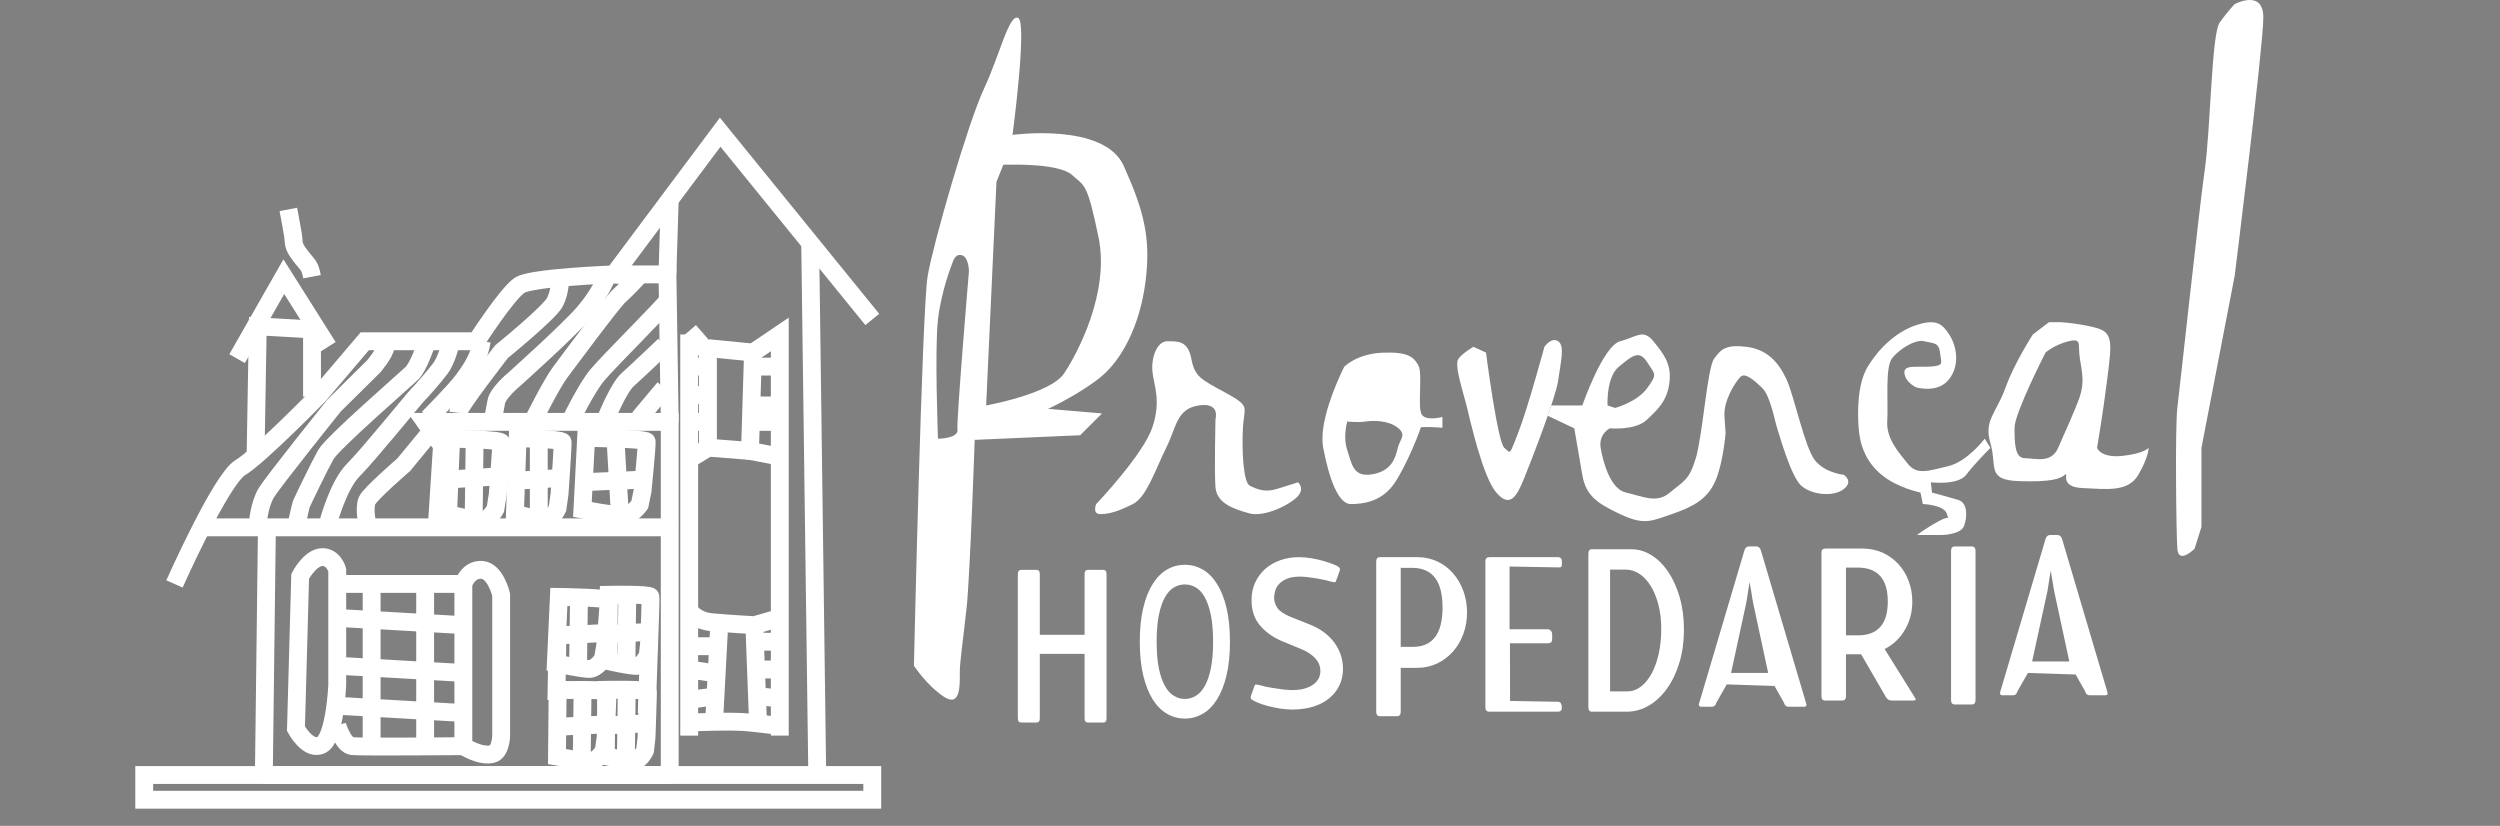 <?xml version="1.0" encoding="utf-8"?>
<!-- Generator: Adobe Illustrator 16.0.4, SVG Export Plug-In . SVG Version: 6.00 Build 0)  -->
<!DOCTYPE svg PUBLIC "-//W3C//DTD SVG 1.1//EN" "http://www.w3.org/Graphics/SVG/1.1/DTD/svg11.dtd">
<svg version="1.1" id="Layer_1" xmlns="http://www.w3.org/2000/svg" xmlns:xlink="http://www.w3.org/1999/xlink" x="0px" y="0px"
	 width="140px" height="46.25px" viewBox="0 -18.25 140 46.25" enable-background="new 0 -18.25 140 46.25" xml:space="preserve">
<rect x="0" y="-18.25" width="140" height="46.25" fill="#808080" stroke="none"/>
<path fill="#FFFFFF" d="M62.928-8.962c-1.092-2.441-6.226-1.734-6.226-1.734s0.834-6.292,0.319-6.549
	c-0.513-0.256-1.026,2.055-1.925,3.981S52.271-4.661,51.95-2.8c-0.321,1.863-0.77,21.827-0.77,21.827s0.706,1.094,1.669,1.734
	c0.964,0.643,0.9-0.705,0.9-1.346c0-0.645,0.192-1.863,0.384-3.662c0.191-1.795,0.45-9.371,0.45-9.371l5.906-0.259l1.22-1.219
	l-3.018-0.257c0,0,1.67-0.77,2.888-1.734c1.219-0.963,2.248-2.888,2.57-5.393C64.47-4.982,64.02-6.523,62.928-8.962z M53.619,5.805
	c0.064,0.513-1.092,0.513-1.092,0.513s-0.193-5.007,0-6.677s0.825-3.211,0.825-3.211s0.139-0.514,0.524-0.384
	c0.385,0.128,0.385,0.898,0.385,0.898S53.555,5.29,53.619,5.805z M59.59,2.659c-0.77,1.155-4.366,1.796-4.366,1.796l0.578-12.519
	l0.386-0.964l0.577,0.001c0,0,2.568-0.064,3.274,0.579c0.705,0.642,0.834,0.384,1.475,3.467C62.158-1.901,60.361,1.501,59.59,2.659z
	"/>
<path fill="#FFFFFF" stroke="#1D1D1B" stroke-width="0.514" stroke-miterlimit="10" d="M61.388,9.977"/>
<path fill="#FFFFFF" d="M61.388,9.977c0,0,2.632-2.762,3.146-4.301c0.514-1.542,0.065-2.375,0-3.145
	c-0.064-0.771,0.257-1.67,0.834-1.67c0.578,0,1.155-0.043,1.346,0.974c0.194,1.016,0.516,1.145,1.928,1.915
	c1.412,0.771,1.029,0.771,0.963,1.927s0,3.082,0.385,3.273c0.386,0.191,0.834,0.386,1.477,0.191
	c0.643-0.191,1.221-0.383,1.221-0.383s0.387,0.321,0,0.768c-0.387,0.451-1.863,1.223-2.761,0.964
	c-0.9-0.255-1.799-0.576-1.862-1.474c-0.064-0.9,0-3.788,0-3.788s0.299-0.965-0.943-0.773c-1.24,0.194-1.24,1.221-1.818,2.376
	c-0.577,1.154-1.089,2.762-1.862,3.146c-0.77,0.386-1.269,0.55-1.79,0.564C61.131,10.556,61.388,9.977,61.388,9.977z"/>
<g>
	<path fill="#FFFFFF" d="M75.274,2.292l0.002-0.002c0.026-0.05,0.044-0.083,0.044-0.083L75.274,2.292z"/>
	<path fill="#FFFFFF" d="M79.621,4.969c-0.258-0.385,0.063-2.31-0.193-2.761c-0.256-0.448-0.557-0.77-2.013-0.707
		c-1.438,0.064-2.12,0.772-2.139,0.789c-0.018,0.038-0.043,0.085-0.075,0.151c-0.349,0.728-1.369,3.003-1.1,4.39
		c0.318,1.67,0.83,3.146,1.539,3.146c0.705,0,1.734-0.129,2.439-1.155c0.707-1.027,1.477-3.032,1.477-3.121s1.219,0,1.219,0V5.098
		C80.775,5.098,79.876,5.354,79.621,4.969z M78.272,6.847c-0.127,0.527-0.321,1.269-1.413,1.461
		c-1.092,0.193-1.154-0.579-1.412-1.348c-0.257-0.771,0-1.606,0-1.606s0.578,0.067,1.029,0C76.925,5.29,77.76,5.29,78.272,5.7
		C78.787,6.111,78.4,6.317,78.272,6.847z"/>
</g>
<path fill="#FFFFFF" d="M76.666,2.336c-0.189,0.579-0.512,0.231,0,1.143c0.515,0.912,0.451,1.361,1.094,0.976
	c0.641-0.385,1.031-0.247,0.771-0.989c-0.258-0.744-0.901-1-1.029-1.129C77.375,2.208,76.666,2.336,76.666,2.336z"/>
<path fill="#FFFFFF" d="M83.216,1.494c0,0,0.644,5.015,1.027,5.337c0.385,0.322,0.259,0.449,0.771-0.835
	c0.512-1.283,1.473-4.825,1.473-4.825s0.39-0.568,0.773-0.31c0.387,0.255,0.128,1.218,0,2.183c-0.128,0.963-1.53,4.558-1.92,5.52
	c-0.391,0.962-0.777,1.671-1.546,0.771c-0.773-0.899-1.476-4.107-1.67-4.88c-0.192-0.77-0.707-2.289-0.448-2.62
	c0.256-0.333,0.832-0.664,0.832-0.664L83.216,1.494z"/>
<path fill="#FFFFFF" d="M107.295,3.438c0,0,1.218,0.376,1.86-0.458c0.643-0.834,0.384-1.915,0-2.499
	c-0.387-0.583-0.707-0.904-1.86-0.519c-1.159,0.385-2.123,1.362-2.699,2.317c-0.579,0.957-0.579,2.486-0.513,3.421
	c0.064,0.938,0.385,1.896,1.283,2.637c0.897,0.742,2.183,0.998,2.183,0.998l0.129,0.642c0,0,1.219,0.04,1.35,0.564
	c0.128,0.527,0.384-0.066-0.451,0.391c-0.835,0.458-1.219,0.779-1.219,0.779h1.347c0,0,1.094,0,1.284-0.514
	c0.194-0.516,0.194-1.291-0.32-1.449c-0.513-0.155-1.479-0.413-1.479-0.413l-0.062-0.577c0,0,1.52,0.188,1.979-0.421
	c0.459-0.608,1.358-1.506,1.358-1.506l-0.322-0.514c0,0-0.961,1.284-2.053,1.541c-1.091,0.257-1.733,0.514-2.249-0.13
	c-0.512-0.643-1.219-1.41-1.155-2.403c0.064-0.996-0.126-2.967,0.257-3.491c0.387-0.524,1.318-1.103,1.815-0.974
	c0.495,0.128,0.817,0.047,0.882,0.633c0.063,0.585,0.256,0.729-0.513,0.785c-0.771,0.057-1.542-0.134-1.478,0.38
	C106.714,3.171,107.295,3.438,107.295,3.438z"/>
<path fill="#FFFFFF" d="M118.847,7.28c-1.218,0.128-1.412-0.449-1.412-0.449s0.323-1.862,0.579-3.917
	c0.259-2.054,0.322-2.568-0.707-2.825c-1.025-0.257-1.926-0.296-1.926-0.296h-0.641l-0.899,0.687c0,0-1.027,1.573-1.54,2.999
	c-0.515,1.426-1.222,1.811-0.835,3.094c0.382,1.285-0.241,2.056,1.582,2.119c1.82,0.065,2.333-0.134,2.591-0.355
	c0.257-0.222-0.384,0.679,0.963,0.742c1.351,0.062,2.567,0.25,3.146-0.742c0.576-0.991,0.576-1.506,0.576-1.506
	S120.068,7.153,118.847,7.28z M116.474,3.941c-0.256,0.771-0.835,1.99-1.219,2.89c-0.387,0.896-1.284,0.577-1.865,0.577
	c-0.576,0-0.576-0.899-0.576-1.708c0-0.808,1.734-4.207,1.734-4.207s0.513-0.441,1.292-0.633c0.782-0.193,0.504,0.191,0.634,0.974
	C116.602,2.614,116.73,3.171,116.474,3.941z"/>
<path fill="#FFFFFF" d="M125.141-18.016c0,0,1.605-0.873,1.605,0.75c0,1.625-1.605,14.465-1.605,14.465l-1.86,9.631v4.431
	l-0.387,1.219c0,0-0.899,0.9-0.963,0c-0.064-0.898-0.129-6.849,0-7.886c0.128-1.039,1.219-11.118,1.539-13.365
	c0.323-2.247,0.376-7.576,0.831-8.218C124.756-17.629,125.141-18.016,125.141-18.016z"/>
<path fill="#FFFFFF" d="M103.248,8.337c0,0-1.029-0.093-1.604-0.8c-0.579-0.706-1.158-3.596-1.606-4.558
	c-0.45-0.963-1.094-1.669-2.246-1.808c-1.158-0.138-1.414,0.139-1.801,0.664c-0.385,0.524-0.641,4.29-1.025,5.574
	c-0.386,1.284-0.706,1.284-1.455,1.927c-0.749,0.642-1.562,0.19-2.45,0c-0.888-0.194-1.295-1.733-1.423-2.504
	c-0.13-0.773,0.511-1.097,0.511-1.097s1.413,0.133,2.057-0.462c0.643-0.6,1.155-1.075,1.283-2.101s-0.32-1.604-0.899-2.311
	c-0.576-0.708-0.898-0.257-1.862,0c-0.961,0.255-2.118,3.594-2.118,3.594H86.87l-0.197,0.579l1.487,0.701
	c0,0,0.256,1.48,0.448,2.603s0.771,1.576,2.118,2.204c1.348,0.631,1.734,0.398,2.89,0c1.155-0.396,1.99-0.821,2.441-1.849
	c0.448-1.027,0.576-2.696,0.576-2.696s0,0-0.063-0.922c-0.064-0.921,0.643-1.969,0.898-2.224c0.257-0.256,0.771,0.194,1.22,0.629
	c0.453,0.437,0.707,1.875,0.835,2.255c0.128,0.382,0.769,2.701,1.348,3.215c0.579,0.515,1.798,0.644,2.377,0.191
	C103.822,8.692,103.248,8.337,103.248,8.337z M90.663,2.279c0.727-0.585,1.113-0.97,1.584-0.241c0.473,0.728,0.557,0.658,0,1.441
	c-0.557,0.783-1.799,1.116-1.799,1.116l-0.426-0.14C90.022,4.455,89.937,2.864,90.663,2.279z"/>
<path fill="#FFFFFF" d="M60.933,22.213c-0.132,0-0.196-0.078-0.196-0.238v-3.609h-2.508v3.609c0,0.16-0.066,0.238-0.197,0.238
	h-0.838c-0.129,0-0.195-0.078-0.195-0.238v-8.075c0-0.158,0.065-0.238,0.195-0.238h0.838c0.131,0,0.197,0.08,0.197,0.238v3.397
	h2.508v-3.397c0-0.158,0.063-0.238,0.196-0.238h0.839c0.129,0,0.194,0.08,0.194,0.238v8.075c0,0.16-0.065,0.238-0.194,0.238H60.933z
	"/>
<path fill="#FFFFFF" d="M66.351,21.99c-0.355,0-0.689-0.088-0.996-0.268c-0.307-0.176-0.574-0.443-0.801-0.803
	s-0.404-0.807-0.532-1.344c-0.129-0.537-0.194-1.166-0.194-1.891c0-0.727,0.064-1.357,0.194-1.892
	c0.128-0.538,0.305-0.986,0.532-1.343c0.227-0.361,0.494-0.627,0.801-0.806c0.307-0.176,0.641-0.265,0.996-0.265
	c0.359,0,0.69,0.089,0.999,0.265c0.309,0.179,0.576,0.444,0.802,0.806c0.227,0.357,0.405,0.805,0.533,1.343
	c0.129,0.534,0.193,1.165,0.193,1.892c0,0.725-0.064,1.354-0.193,1.891c-0.128,0.537-0.306,0.984-0.533,1.344
	c-0.226,0.359-0.493,0.627-0.802,0.803C67.042,21.902,66.71,21.99,66.351,21.99z M66.351,20.891c0.216,0,0.419-0.055,0.609-0.17
	c0.189-0.111,0.359-0.291,0.504-0.549c0.146-0.254,0.259-0.584,0.344-0.994c0.084-0.41,0.125-0.908,0.125-1.492
	c0-0.588-0.041-1.086-0.125-1.493c-0.084-0.41-0.198-0.74-0.34-0.996s-0.31-0.437-0.505-0.551c-0.192-0.112-0.396-0.167-0.612-0.167
	c-0.213,0-0.418,0.054-0.61,0.167c-0.192,0.114-0.361,0.295-0.504,0.551c-0.143,0.256-0.256,0.585-0.341,0.996
	c-0.082,0.407-0.124,0.905-0.124,1.493c0,0.584,0.042,1.082,0.124,1.492c0.084,0.41,0.2,0.74,0.344,0.994
	c0.144,0.258,0.313,0.438,0.505,0.549C65.936,20.836,66.138,20.891,66.351,20.891z"/>
<path fill="#FFFFFF" d="M71.873,17.688c-0.531-0.213-0.963-0.51-1.289-0.885c-0.332-0.371-0.496-0.854-0.496-1.444
	c0-0.373,0.068-0.711,0.211-1.007c0.141-0.298,0.332-0.552,0.572-0.76c0.238-0.205,0.52-0.363,0.84-0.476
	c0.318-0.108,0.658-0.165,1.021-0.165c0.242,0,0.482,0.022,0.724,0.064c0.245,0.042,0.471,0.093,0.677,0.155
	c0.207,0.06,0.387,0.12,0.541,0.182c0.152,0.061,0.254,0.114,0.305,0.162c0.036,0.029,0.057,0.063,0.06,0.102
	c0.005,0.037-0.013,0.104-0.051,0.194l-0.173,0.483c-0.014,0.045-0.051,0.065-0.109,0.058c-0.059-0.009-0.115-0.021-0.173-0.034
	c-0.073-0.023-0.176-0.051-0.308-0.08c-0.13-0.032-0.273-0.06-0.433-0.088c-0.162-0.026-0.329-0.051-0.503-0.073
	c-0.176-0.022-0.338-0.036-0.491-0.036c-0.289,0-0.528,0.039-0.718,0.115c-0.189,0.078-0.34,0.175-0.446,0.293
	c-0.11,0.118-0.184,0.247-0.224,0.385c-0.039,0.137-0.059,0.267-0.059,0.388c0,0.207,0.061,0.399,0.189,0.583
	c0.126,0.179,0.375,0.345,0.746,0.497l1.045,0.414c0.312,0.119,0.587,0.273,0.822,0.451c0.237,0.18,0.434,0.377,0.59,0.596
	c0.154,0.221,0.271,0.449,0.35,0.693c0.074,0.246,0.114,0.494,0.114,0.748c0,0.352-0.071,0.666-0.208,0.945
	c-0.139,0.281-0.331,0.518-0.578,0.717c-0.248,0.199-0.543,0.352-0.892,0.459c-0.353,0.105-0.732,0.16-1.146,0.16
	c-0.229,0-0.468-0.018-0.706-0.057c-0.242-0.037-0.468-0.088-0.682-0.143c-0.213-0.059-0.402-0.119-0.56-0.186
	c-0.161-0.066-0.274-0.123-0.34-0.176c-0.037-0.039-0.056-0.076-0.059-0.115c-0.003-0.037,0.014-0.1,0.051-0.182l0.173-0.486
	c0.015-0.045,0.05-0.061,0.108-0.055c0.058,0.008,0.118,0.02,0.176,0.033c0.07,0.021,0.178,0.051,0.314,0.082
	c0.137,0.029,0.295,0.059,0.469,0.084c0.176,0.029,0.352,0.053,0.535,0.078c0.18,0.02,0.351,0.033,0.51,0.033
	c0.479,0,0.862-0.098,1.146-0.295c0.28-0.193,0.423-0.451,0.423-0.773c0-0.275-0.1-0.516-0.298-0.723
	c-0.2-0.205-0.439-0.365-0.717-0.48L71.873,17.688z"/>
<path fill="#FFFFFF" d="M77.285,21.859c-0.145,0-0.217-0.084-0.217-0.248v-8.413c0-0.164,0.072-0.247,0.217-0.247h2.071
	c0.411,0,0.791,0.081,1.134,0.239c0.34,0.163,0.635,0.382,0.881,0.664c0.245,0.28,0.44,0.609,0.577,0.989
	c0.137,0.381,0.207,0.786,0.207,1.213c0,0.422-0.07,0.818-0.207,1.193c-0.137,0.377-0.332,0.703-0.577,0.984
	c-0.246,0.279-0.541,0.502-0.888,0.67c-0.345,0.164-0.72,0.246-1.127,0.246H78.44v2.461c0,0.164-0.071,0.248-0.219,0.248H77.285z
	 M79.138,17.973c0.537,0,0.946-0.182,1.227-0.547c0.278-0.365,0.417-0.918,0.417-1.656c0-0.74-0.139-1.292-0.417-1.657
	c-0.28-0.366-0.689-0.552-1.227-0.562H78.44v4.422H79.138z"/>
<path fill="#FFFFFF" d="M83.401,21.605c-0.146,0-0.219-0.078-0.219-0.238V13.19c0-0.158,0.073-0.239,0.219-0.239h3.844
	c0.146,0,0.219,0.081,0.219,0.239v0.157c0,0.159-0.042,0.177-0.186,0.177l-2.743-0.049v3.515h2.138c0.146,0,0.248,0.127,0.248,0.289
	v0.25c0,0.164-0.073,0.242-0.219,0.242h-2.146l0.007,3.232l2.697,0.047c0.144,0,0.203,0.156,0.203,0.316l0,0
	c0,0.16-0.072,0.238-0.219,0.238H83.401z"/>
<path fill="#FFFFFF" d="M89.141,21.605c-0.128,0-0.192-0.084-0.192-0.254v-8.589c0-0.171,0.064-0.253,0.192-0.253h2.221
	c0.391,0,0.767,0.112,1.122,0.334c0.357,0.225,0.671,0.536,0.94,0.936c0.27,0.4,0.484,0.877,0.641,1.427
	c0.159,0.552,0.236,1.157,0.236,1.813c0,0.658-0.083,1.266-0.249,1.818c-0.168,0.557-0.394,1.041-0.681,1.447
	c-0.287,0.408-0.623,0.73-1.007,0.961c-0.39,0.232-0.798,0.354-1.237,0.359H89.141z M91.118,20.469c0.276,0,0.532-0.086,0.767-0.264
	s0.435-0.424,0.609-0.74c0.168-0.316,0.303-0.686,0.396-1.113c0.093-0.424,0.14-0.889,0.14-1.396c0-0.486-0.054-0.937-0.159-1.344
	c-0.106-0.407-0.248-0.758-0.431-1.048c-0.177-0.291-0.39-0.517-0.63-0.677c-0.243-0.159-0.497-0.238-0.769-0.238h-0.877v6.821
	H91.118z"/>
<path fill="#FFFFFF" d="M100.146,21.326c-0.124,0-0.205-0.078-0.25-0.236l-0.523-0.926l-2.675-0.088l-0.577,1.014
	c-0.041,0.158-0.125,0.236-0.247,0.236h-0.603c-0.056,0-0.096-0.018-0.12-0.055c-0.023-0.037-0.021-0.092,0.009-0.166l2.527-8.529
	c0.042-0.148,0.129-0.226,0.259-0.226h0.406c0.124,0,0.21,0.077,0.259,0.226l2.524,8.529c0.056,0.146,0.021,0.221-0.11,0.221
	H100.146z M98.169,15.486l-0.191-1.143l-0.182,1.143l-0.857,3.95h2.079L98.169,15.486z"/>
<path fill="#FFFFFF" d="M117.011,20.686c-0.124,0-0.208-0.078-0.25-0.236l-0.525-0.928l-2.673-0.086l-0.579,1.014
	c-0.042,0.158-0.124,0.236-0.247,0.236h-0.604c-0.055,0-0.093-0.02-0.117-0.057c-0.026-0.037-0.024-0.094,0.007-0.168l2.527-8.526
	c0.044-0.148,0.128-0.224,0.259-0.224h0.406c0.126,0,0.21,0.075,0.261,0.224L118,20.461c0.058,0.148,0.018,0.225-0.11,0.225H117.011
	z M115.031,14.845l-0.192-1.144l-0.181,1.144l-0.859,3.948h2.083L115.031,14.845z"/>
<path fill="#FFFFFF" d="M105.932,20.98c-0.141,0-0.251-0.068-0.324-0.201l-1.385-2.389h-0.849v2.352c0,0.16-0.073,0.238-0.219,0.238
	h-0.937c-0.146,0-0.217-0.078-0.217-0.238v-8.037c0-0.158,0.071-0.236,0.217-0.236h2.072c0.41,0,0.791,0.078,1.133,0.23
	c0.338,0.155,0.632,0.364,0.882,0.633c0.247,0.268,0.439,0.583,0.576,0.947c0.14,0.36,0.208,0.748,0.208,1.157
	c0,0.583-0.137,1.111-0.415,1.583c-0.274,0.475-0.654,0.832-1.134,1.078l1.677,2.693c0.044,0.062,0.064,0.111,0.058,0.141
	c-0.009,0.033-0.058,0.049-0.144,0.049H105.932z M104.072,17.328c0.537,0,0.945-0.158,1.224-0.471c0.28-0.312,0.42-0.785,0.42-1.421
	c0-0.635-0.14-1.107-0.42-1.422c-0.278-0.312-0.687-0.473-1.224-0.479h-0.698v3.793H104.072z"/>
<path fill="#FFFFFF" d="M109.476,21.201c-0.146,0-0.217-0.08-0.217-0.246v-8.357c0-0.163,0.071-0.247,0.217-0.247h0.937
	c0.146,0,0.217,0.084,0.217,0.247v8.357c0,0.166-0.071,0.246-0.217,0.246H109.476z"/>
<path fill="none" stroke="#FFFFFF" stroke-miterlimit="10" d="M9.77,14.451c0,0,2.609-5.865,3.68-6.508
	c1.07-0.642,4.409-4.065,4.409-4.065l2.568-3.018h6.25c0,0,1.752-2.72,2.44-3.146c0.684-0.428,5.264-0.6,5.264-0.6l5.949-7.96
	l8.518,10.486"/>
<path fill="none" stroke="#FFFFFF" stroke-miterlimit="10" d="M11.407,11.051"/>
<polyline fill="none" stroke="#FFFFFF" stroke-miterlimit="1" points="11.609,11.051 11.407,11.282 14.776,11.282 15.376,11.282 
	37.505,11.282 37.505,25.15 14.776,25.15 14.947,11.282 "/>
<path fill="none" stroke="#FFFFFF" stroke-miterlimit="10" d="M14.435,11.051c0,0,0.085-1.05,0.471-1.693
	c0.385-0.643,3.809-4.903,3.809-4.903l2.226-2.203c0,0,0.641-0.769,0.641-1.081"/>
<path fill="none" stroke="#FFFFFF" stroke-miterlimit="10" d="M23.808,1.171c0,0-0.386,1.123-0.728,1.466
	c-0.342,0.342-4.451,3.894-4.837,4.578c-0.384,0.688-1.326,2.653-1.369,2.762c-0.042,0.108-0.301,1.306-0.301,1.306"/>
<path fill="none" stroke="#FFFFFF" stroke-miterlimit="10" d="M18.372,11.051c0,0,0.556-2.121,1.413-2.979
	c0.855-0.857,3.381-3.98,3.595-4.194c0.213-0.215,0.899-0.985,1.284-1.499c0.385-0.513,0.6-1.519,0.6-1.519"/>
<path fill="none" stroke="#FFFFFF" stroke-miterlimit="10" d="M20.555,11.051c0,0-0.172-0.881,0-1.266
	c0.171-0.386,2.054-2.012,2.054-2.012l1.371-1.664"/>
<polyline fill="none" stroke="#FFFFFF" stroke-miterlimit="10" points="14.312,7.28 14.435,0.027 17.473,0.197 17.473,3.965 "/>
<polyline fill="none" stroke="#FFFFFF" stroke-miterlimit="10" points="13.278,1.834 15.893,-2.756 18.372,1.171 "/>
<path fill="none" stroke="#FFFFFF" stroke-miterlimit="10" d="M16.147-6.522c0,0,0.171,0.898,0.256,1.411
	c0.085,0.516-0.044,0.559,0.385,1.136c0.428,0.578,0.557,0.534,0.685,1.219"/>
<polyline fill="none" stroke="#FFFFFF" stroke-miterlimit="10" points="24.456,11.282 24.75,6.702 23.808,5.376 37.505,5.376 
	37.505,11.282 "/>
<path fill="none" stroke="#FFFFFF" stroke-miterlimit="10" d="M31.373-2.691c0,0,0.011,0.748-0.29,1.347
	c-0.299,0.6-2.994,2.783-2.994,2.783s-2.398,3.082-2.441,3.424"/>
<path fill="none" stroke="#FFFFFF" stroke-miterlimit="10" d="M26.976,0.861c-0.129,0.877-0.559,1.519-1.028,2.16
	c-0.472,0.643-1.969,2.141-1.969,2.141"/>
<path fill="none" stroke="#FFFFFF" stroke-miterlimit="10" d="M33.952-2.691c0,0-0.384,0.963-1.284,1.99
	c-0.899,1.028-3.895,3.713-3.895,3.713s-0.898,0.738-0.983,1.251c-0.087,0.514-0.216,1.114-0.216,1.114"/>
<path fill="none" stroke="#FFFFFF" stroke-miterlimit="10" d="M29.929,5.162c0,0,0.965-1.926,1.444-2.568
	c0.481-0.642,2.922-3.937,3.307-4.28c0.386-0.342,1.069-1.07,1.069-1.07L34.38-2.885h2.225h0.386h0.386l0.128,8.261"/>
<path fill="none" stroke="#FFFFFF" stroke-miterlimit="10" d="M32.026,5.162c0,0,0.813-1.669,1.412-2.396
	c0.598-0.728,3.963-4.071,3.96-4.199"/>
<path fill="none" stroke="#FFFFFF" stroke-miterlimit="10" d="M31.812,5.376"/>
<path fill="none" stroke="#FFFFFF" stroke-miterlimit="10" d="M33.952,5.162c0,0,0.685-1.691,1.198-2.151
	c0.515-0.459,2.054-1.925,2.054-1.925"/>
<line fill="none" stroke="#FFFFFF" stroke-miterlimit="10" x1="35.793" y1="5.162" x2="37.204" y2="3.479"/>
<line fill="none" stroke="#FFFFFF" stroke-miterlimit="10" x1="38.595" y1="0.48" x2="38.595" y2="22.945"/>
<polyline fill="none" stroke="#FFFFFF" stroke-miterlimit="10" points="43.668,22.945 43.668,0.48 42.168,1.494 41.999,7.002 
	43.454,7.28 "/>
<polyline fill="none" stroke="#FFFFFF" stroke-miterlimit="10" points="38.595,0.281 39.644,1.494 39.644,6.831 38.595,7.472 "/>
<line fill="none" stroke="#FFFFFF" stroke-miterlimit="10" x1="39.644" y1="1.245" x2="42.168" y2="1.494"/>
<line fill="none" stroke="#FFFFFF" stroke-miterlimit="10" x1="39.816" y1="6.831" x2="41.999" y2="7.002"/>
<line fill="none" stroke="#FFFFFF" stroke-miterlimit="10" x1="39.388" y1="5.376" x2="38.789" y2="5.376"/>
<line fill="none" stroke="#FFFFFF" stroke-miterlimit="10" x1="39.419" y1="3.878" x2="38.821" y2="3.878"/>
<line fill="none" stroke="#FFFFFF" stroke-miterlimit="10" x1="43.39" y1="4.455" x2="42.212" y2="4.455"/>
<line fill="none" stroke="#FFFFFF" stroke-miterlimit="10" x1="43.423" y1="5.376" x2="42.243" y2="5.376"/>
<line fill="none" stroke="#FFFFFF" stroke-miterlimit="10" x1="43.423" y1="2.279" x2="42.243" y2="2.279"/>
<line fill="none" stroke="#FFFFFF" stroke-miterlimit="10" x1="39.411" y1="2.279" x2="38.595" y2="2.279"/>
<path fill="none" stroke="#FFFFFF" stroke-miterlimit="10" d="M38.595,15.947c0,0,0.366,0.557,1.221,0.643
	c0.856,0.084,2.427,0.17,2.427,0.17l1.425-0.406"/>
<path fill="none" stroke="#FFFFFF" stroke-miterlimit="10" d="M38.595,22.213c0,0,2.461-0.113,3.404,0
	c0.942,0.113,1.424,0.156,1.424,0.156"/>
<line fill="none" stroke="#FFFFFF" stroke-miterlimit="10" x1="40.283" y1="16.631" x2="39.987" y2="22.213"/>
<line fill="none" stroke="#FFFFFF" stroke-miterlimit="10" x1="42.243" y1="16.76" x2="42.45" y2="22.264"/>
<line fill="none" stroke="#FFFFFF" stroke-miterlimit="10" x1="38.595" y1="17.938" x2="39.987" y2="17.938"/>
<line fill="none" stroke="#FFFFFF" stroke-miterlimit="10" x1="38.595" y1="19.242" x2="39.816" y2="19.42"/>
<line fill="none" stroke="#FFFFFF" stroke-miterlimit="10" x1="38.595" y1="20.932" x2="40.135" y2="20.742"/>
<line fill="none" stroke="#FFFFFF" stroke-miterlimit="10" x1="43.668" y1="17.686" x2="42.45" y2="17.686"/>
<line fill="none" stroke="#FFFFFF" stroke-miterlimit="10" x1="42.641" y1="19.242" x2="43.668" y2="19.242"/>
<line fill="none" stroke="#FFFFFF" stroke-miterlimit="10" x1="42.45" y1="20.742" x2="43.423" y2="20.836"/>
<path fill="none" stroke="#FFFFFF" stroke-miterlimit="10" d="M16.809,14.022l-0.235,8.536c0,0,0.686,1.285,1.435,0.9
	s0.876-3.338,0.876-3.338v-6.46c0,0-0.214-0.753-0.876-0.71C17.345,12.995,16.809,14.022,16.809,14.022z"/>
<path fill="none" stroke="#FFFFFF" stroke-miterlimit="10" d="M18.885,22.369c0,0,0.322,1.105,0.835,1.164
	c0.514,0.055,6.485,0,6.485,0"/>
<path fill="none" stroke="#FFFFFF" stroke-miterlimit="10" d="M25.948,14.451c0,0,0.257-0.827,1.028-0.79
	c0.769,0.039,1.089,1.386,1.089,1.386v4.285v3.629c0,0-0.018,0.891-0.492,1.012c-0.692,0.178-1.625-0.439-1.625-0.439V14.451h-6.806
	"/>
<line fill="none" stroke="#FFFFFF" stroke-miterlimit="10" x1="18.885" y1="16.354" x2="25.948" y2="16.76"/>
<line fill="none" stroke="#FFFFFF" stroke-miterlimit="10" x1="19.014" y1="19.039" x2="26.076" y2="19.445"/>
<line fill="none" stroke="#FFFFFF" stroke-miterlimit="10" x1="19.014" y1="21.281" x2="26.076" y2="21.688"/>
<line fill="none" stroke="#FFFFFF" stroke-miterlimit="10" x1="20.812" y1="14.451" x2="20.812" y2="23.266"/>
<line fill="none" stroke="#FFFFFF" stroke-miterlimit="10" x1="23.808" y1="14.631" x2="23.808" y2="23.449"/>
<path fill="none" stroke="#FFFFFF" stroke-miterlimit="10" d="M25.263,6.317c0,0,2.782,0.042,2.802,0.214
	c0.023,0.171-0.191,2.912-0.191,2.912l-0.129,0.811c0,0-0.343,0.642-0.769,0.642c-0.428,0-1.884-0.354-1.884-0.354L25.263,6.317z"/>
<path fill="none" stroke="#FFFFFF" stroke-miterlimit="10" d="M31.297,15.176c0,0,2.76,0.038,2.784,0.188
	c0.02,0.152-0.192,2.565-0.192,2.565l-0.127,0.715c0,0-0.341,0.566-0.766,0.566c-0.423,0-1.869-0.312-1.869-0.312L31.297,15.176z"/>
<path fill="none" stroke="#FFFFFF" stroke-miterlimit="10" d="M31.228,20.398c0,0,2.759-0.061,2.787,0.09
	c0.027,0.148-0.101,2.568-0.101,2.568l-0.101,0.723c0,0-0.319,0.576-0.744,0.592c-0.426,0.012-1.878-0.248-1.878-0.248
	L31.228,20.398z"/>
<path fill="none" stroke="#FFFFFF" stroke-miterlimit="10" d="M33.941,20.379c0,0,2.311-0.045,2.334,0.105
	c0.022,0.152-0.07,2.57-0.07,2.57l-0.081,0.717c0,0-0.265,0.574-0.619,0.588c-0.355,0.012-1.574-0.256-1.574-0.256L33.941,20.379z"
	/>
<path fill="none" stroke="#FFFFFF" stroke-miterlimit="10" d="M34.092,15.057c0,0,2.309-0.045,2.332,0.107
	c0.023,0.149-0.069,2.566-0.069,2.566l-0.082,0.721c0,0-0.264,0.576-0.618,0.588c-0.355,0.014-1.574-0.258-1.574-0.258
	L34.092,15.057z"/>
<path fill="none" stroke="#FFFFFF" stroke-miterlimit="10" d="M28.989,6.29c0,0,2.498,0.043,2.518,0.215
	c0.019,0.172-0.172,2.909-0.172,2.909l-0.117,0.815c0,0-0.307,0.64-0.691,0.64c-0.384,0-1.691-0.354-1.691-0.354L28.989,6.29z"/>
<path fill="none" stroke="#FFFFFF" stroke-miterlimit="10" d="M32.823,6.274c0,0,3.367,0.041,3.392,0.203
	c0.027,0.162-0.232,2.762-0.232,2.762l-0.157,0.77c0,0-0.414,0.609-0.932,0.609c-0.517,0-2.279-0.336-2.279-0.336L32.823,6.274z"/>
<line fill="none" stroke="#FFFFFF" stroke-miterlimit="10" x1="25.476" y1="8.58" x2="27.573" y2="8.447"/>
<line fill="none" stroke="#FFFFFF" stroke-miterlimit="10" x1="31.376" y1="17.328" x2="33.931" y2="17.193"/>
<line fill="none" stroke="#FFFFFF" stroke-miterlimit="10" x1="33.977" y1="17.262" x2="36.532" y2="17.127"/>
<line fill="none" stroke="#FFFFFF" stroke-miterlimit="10" x1="31.376" y1="22.445" x2="33.931" y2="22.312"/>
<line fill="none" stroke="#FFFFFF" stroke-miterlimit="10" x1="33.854" y1="22.379" x2="36.409" y2="22.244"/>
<line fill="none" stroke="#FFFFFF" stroke-miterlimit="10" x1="28.879" y1="8.673" x2="30.977" y2="8.541"/>
<line fill="none" stroke="#FFFFFF" stroke-miterlimit="10" x1="32.904" y1="8.74" x2="36.046" y2="8.607"/>
<line fill="none" stroke="#FFFFFF" stroke-miterlimit="10" x1="26.58" y1="6.357" x2="26.525" y2="10.845"/>
<line fill="none" stroke="#FFFFFF" stroke-miterlimit="10" x1="32.426" y1="14.95" x2="32.371" y2="19.146"/>
<line fill="none" stroke="#FFFFFF" stroke-miterlimit="10" x1="32.629" y1="20.166" x2="32.575" y2="24.361"/>
<line fill="none" stroke="#FFFFFF" stroke-miterlimit="10" x1="35.103" y1="20.064" x2="35.048" y2="24.26"/>
<line fill="none" stroke="#FFFFFF" stroke-miterlimit="10" x1="35.131" y1="14.95" x2="35.078" y2="19.004"/>
<line fill="none" stroke="#FFFFFF" stroke-miterlimit="10" x1="30.172" y1="6.531" x2="30.172" y2="10.541"/>
<line fill="none" stroke="#FFFFFF" stroke-miterlimit="10" x1="34.477" y1="6.531" x2="34.711" y2="10.541"/>
<line fill="none" stroke="#FFFFFF" stroke-miterlimit="10" x1="45.37" y1="-4.64" x2="45.766" y2="25.15"/>
<line fill="none" stroke="#FFFFFF" stroke-miterlimit="10" x1="31.22" y1="17.332" x2="31.158" y2="20.957"/>
<line fill="none" stroke="#FFFFFF" stroke-miterlimit="10" x1="36.355" y1="17.73" x2="36.217" y2="21.688"/>
<line fill="none" stroke="#FFFFFF" stroke-miterlimit="10" x1="37.376" y1="-2.885" x2="37.505" y2="-7.067"/>
<rect x="8.077" y="25.15" fill="none" stroke="#FFFFFF" stroke-miterlimit="10" width="40.77" height="1.385"/>
</svg>
